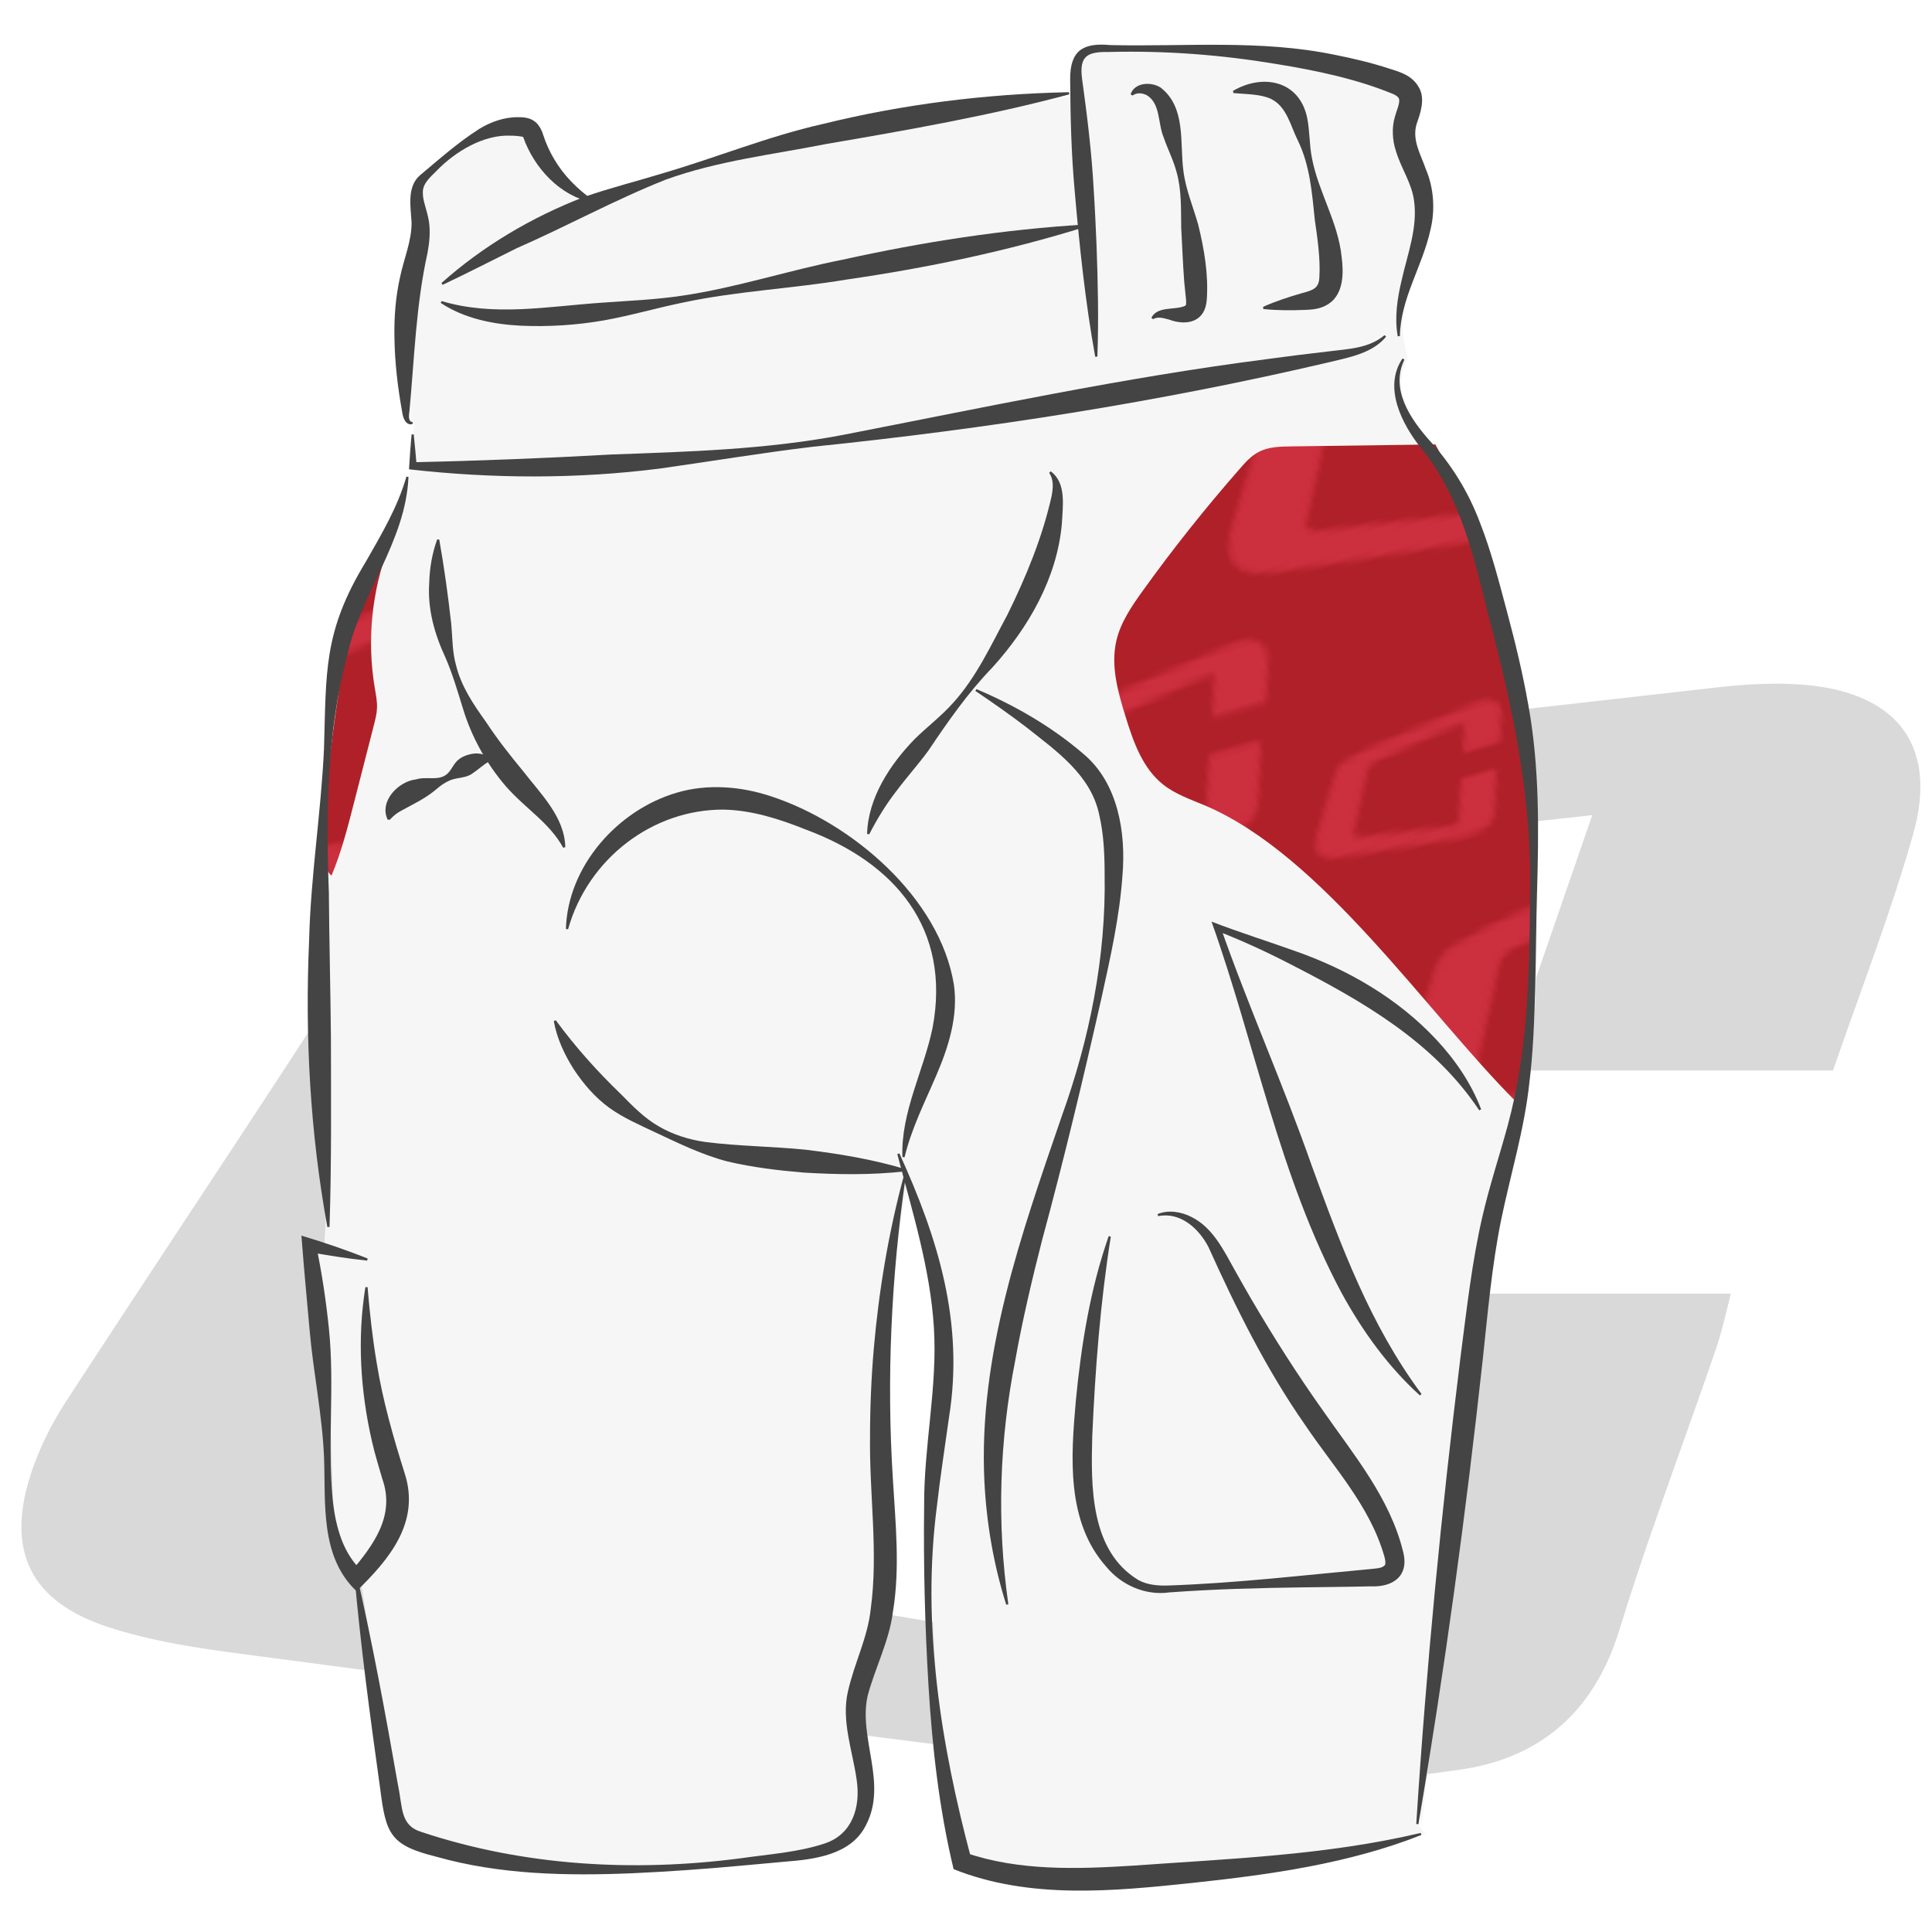 <?xml version="1.0" encoding="UTF-8"?>
<svg id="Livello_1" xmlns="http://www.w3.org/2000/svg" xmlns:xlink="http://www.w3.org/1999/xlink" viewBox="0 0 360 360">
  <defs>
    <pattern id="centauro_dorico" data-name="centauro dorico" x="0" y="0" width="100" height="100" patternTransform="translate(2187.56 -2572.1) rotate(-16.28) scale(1.1)" patternUnits="userSpaceOnUse" viewBox="0 0 100 100">
      <g>
        <rect width="100" height="100" fill="none"/>
        <g>
          <rect x="0" width="100" height="100" fill="#b02028"/>
          <path d="M79.33,18.54h-13.2c1.12-3.24,2.15-6.22,3.38-9.78-2.83.32-5.06.53-7.27.83-8.33,1.13-16.65,2.33-24.99,3.42-1.67.22-2.94.68-3.79,2.26-3.52,6.52-7.11,13.01-10.75,19.64,2.33,1.59,4.96,1.35,7.34,1.8,8.14,1.54,16.33,2.82,24.49,4.22,3.03.52,3.34.37,4.41-2.67,1.34-3.82,2.66-7.64,4.05-11.65h12.55c-.23.88-.39,1.67-.64,2.42-1.24,3.62-2.61,7.2-3.73,10.85-.99,3.24-3.15,5.11-6.37,5.56-2.83.4-5.77.76-8.58.44-12.77-1.49-25.5-3.21-38.25-4.88-1.78-.23-3.59-.5-5.28-1.06-3.1-1.02-4.12-3.11-3.15-6.16.32-1.01.81-2,1.4-2.89,3.92-6.03,7.94-11.99,11.81-18.05,1.05-1.65,2.48-2.69,4.23-3.1,3.73-.88,7.49-1.74,11.28-2.22,12.16-1.52,24.34-2.86,36.51-4.25,1.07-.12,2.17-.17,3.24-.09,3.78.29,5.47,2.51,4.45,6.1-.88,3.09-2.06,6.09-3.14,9.26Z" fill="#cc2f3e"/>
          <path d="M108.14,61.31h-9.58c.81-2.35,1.56-4.52,2.45-7.1-2.05.23-3.67.38-5.28.6-6.05.82-12.09,1.69-18.14,2.48-1.21.16-2.13.5-2.75,1.64-2.55,4.73-5.16,9.44-7.8,14.25,1.69,1.15,3.6.98,5.33,1.31,5.91,1.12,11.85,2.05,17.77,3.06,2.2.38,2.42.27,3.2-1.93.98-2.77,1.93-5.55,2.94-8.45h9.11c-.17.64-.28,1.21-.47,1.75-.9,2.63-1.89,5.22-2.71,7.88-.72,2.35-2.29,3.71-4.62,4.04-2.05.29-4.19.55-6.23.32-9.26-1.08-18.51-2.33-27.76-3.54-1.29-.17-2.6-.36-3.83-.77-2.25-.74-2.99-2.26-2.29-4.47.23-.73.59-1.45,1.01-2.1,2.85-4.37,5.76-8.7,8.57-13.1.76-1.2,1.8-1.95,3.07-2.25,2.71-.64,5.43-1.27,8.19-1.61,8.82-1.1,17.66-2.07,26.5-3.08.78-.09,1.57-.12,2.35-.06,2.74.21,3.97,1.82,3.23,4.43-.64,2.24-1.49,4.42-2.28,6.72Z" fill="#cc2f3e"/>
          <path d="M44.26,78.96h-6.6c.56-1.62,1.07-3.11,1.69-4.89-1.42.16-2.53.26-3.64.41-4.17.57-8.33,1.17-12.49,1.71-.83.11-1.47.34-1.89,1.13-1.76,3.26-3.56,6.5-5.38,9.82,1.17.79,2.48.68,3.67.9,4.07.77,8.16,1.41,12.25,2.11,1.52.26,1.67.19,2.2-1.33.67-1.91,1.33-3.82,2.02-5.82h6.27c-.12.44-.19.83-.32,1.21-.62,1.81-1.3,3.6-1.86,5.43-.5,1.62-1.57,2.56-3.19,2.78-1.42.2-2.89.38-4.29.22-6.38-.74-12.75-1.6-19.12-2.44-.89-.12-1.79-.25-2.64-.53-1.55-.51-2.06-1.56-1.57-3.08.16-.51.41-1,.7-1.45,1.96-3.01,3.97-6,5.9-9.02.53-.82,1.24-1.34,2.12-1.55,1.87-.44,3.74-.87,5.64-1.11,6.08-.76,12.17-1.43,18.26-2.12.54-.06,1.08-.09,1.62-.04,1.89.15,2.73,1.25,2.22,3.05-.44,1.54-1.03,3.05-1.57,4.63Z" fill="#cc2f3e"/>
        </g>
        <path d="M8.14,61.31H-1.44c.81-2.35,1.56-4.52,2.45-7.1-2.05.23-3.67.38-5.28.6-6.05.82-12.09,1.69-18.14,2.48-1.21.16-2.13.5-2.75,1.64-2.55,4.73-5.16,9.44-7.8,14.25,1.69,1.15,3.6.98,5.33,1.31,5.91,1.12,11.85,2.05,17.77,3.06,2.2.38,2.42.27,3.2-1.93.98-2.77,1.93-5.55,2.94-8.45H5.4c-.17.64-.28,1.21-.47,1.75-.9,2.63-1.89,5.22-2.71,7.88-.72,2.35-2.29,3.71-4.62,4.04-2.05.29-4.19.55-6.23.32-9.26-1.08-18.51-2.33-27.76-3.54-1.29-.17-2.6-.36-3.83-.77-2.25-.74-2.99-2.26-2.29-4.47.23-.73.59-1.45,1.01-2.1,2.85-4.37,5.76-8.7,8.57-13.1.76-1.2,1.8-1.95,3.07-2.25,2.71-.64,5.43-1.27,8.19-1.61,8.82-1.1,17.66-2.07,26.5-3.08.78-.09,1.57-.12,2.35-.06,2.74.21,3.97,1.82,3.23,4.43-.64,2.24-1.49,4.42-2.28,6.72Z" fill="#cc2f3e"/>
      </g>
    </pattern>
  </defs>
  <g id="jrtz5Z">
    <g>
      <path d="M342.43,200.73h-63.93c5.42-15.69,10.41-30.14,16.35-47.36-13.71,1.54-24.49,2.54-35.21,4-40.35,5.49-80.65,11.29-121.03,16.57-8.08,1.06-14.22,3.31-18.34,10.95-17.04,31.59-34.44,62.99-52.06,95.1,11.3,7.69,24.02,6.54,35.57,8.72,39.41,7.45,79.07,13.66,118.61,20.43,14.7,2.52,16.16,1.81,21.35-12.91,6.51-18.48,12.87-37.01,19.6-56.4h60.78c-1.12,4.27-1.87,8.07-3.11,11.71-6,17.53-12.62,34.86-18.06,52.55-4.82,15.68-15.25,24.75-30.85,26.93-13.71,1.91-27.95,3.7-41.55,2.12-61.82-7.19-123.52-15.53-185.23-23.64-8.61-1.13-17.37-2.43-25.57-5.13-15.01-4.93-19.96-15.08-15.25-29.85,1.56-4.9,3.94-9.69,6.76-14.01,18.99-29.18,38.43-58.07,57.17-87.41,5.1-7.99,11.99-13.02,20.5-15.02,18.06-4.25,36.26-8.44,54.65-10.74,58.89-7.34,117.88-13.85,176.84-20.56,5.19-.59,10.5-.83,15.7-.43,18.3,1.42,26.48,12.15,21.55,29.54-4.24,14.96-9.96,29.51-15.22,44.83Z" fill="#d9d9d9"/>
      <path d="M241.62,335c-3.79,0-7.53-.18-11.23-.62-51.49-5.99-103.75-12.89-154.28-19.56-10.32-1.36-20.64-2.73-30.97-4.08-8.46-1.11-17.42-2.43-25.8-5.18-15.44-5.07-20.99-15.93-16.05-31.42,1.52-4.75,3.9-9.7,6.9-14.31,7.47-11.48,15.14-23.11,22.55-34.35,11.43-17.34,23.25-35.26,34.62-53.05,5.27-8.25,12.42-13.49,21.26-15.57,19.44-4.57,36.98-8.54,54.78-10.76,47.02-5.86,94.9-11.28,141.19-16.52,11.89-1.34,23.78-2.69,35.66-4.04,5.87-.67,11.08-.81,15.93-.43,9.64.75,16.79,4.1,20.68,9.69,3.74,5.38,4.43,12.79,1.97,21.44-2.94,10.38-6.51,20.34-10.29,30.89-1.63,4.56-3.32,9.28-4.95,14.01l-.29.84h-66.58l16.28-47.15c-3.8.42-7.38.81-10.8,1.17-8.19.88-15.27,1.63-22.42,2.61-15.07,2.05-30.38,4.18-45.19,6.24-24.85,3.45-50.55,7.03-75.85,10.33-7.87,1.03-13.52,3.11-17.4,10.3-12.44,23.06-25.35,46.52-37.83,69.21-4.54,8.26-9.1,16.55-13.68,24.88,7.65,4.83,16.06,5.72,24.21,6.58,3.29.35,6.68.71,9.94,1.32,27.07,5.12,54.71,9.72,81.44,14.18,12.18,2.03,24.77,4.13,37.15,6.25,14.25,2.44,15,1.99,19.96-12.1,4.53-12.85,8.9-25.5,13.54-38.89,2-5.77,4.01-11.59,6.06-17.5l.29-.84h63.29l-.41,1.57c-.36,1.38-.68,2.71-1,4-.66,2.72-1.28,5.29-2.14,7.8-2.08,6.08-4.27,12.24-6.39,18.2-3.99,11.2-8.11,22.79-11.65,34.32-4.97,16.19-15.7,25.54-31.88,27.8-10.43,1.46-20.68,2.74-30.64,2.74ZM330.75,127.4c-3.19,0-6.57.21-10.21.62-11.89,1.35-23.78,2.7-35.66,4.04-46.29,5.24-94.16,10.65-141.17,16.52-17.68,2.21-35.15,6.16-54.52,10.71-8.18,1.93-14.82,6.8-19.73,14.48-11.38,17.81-23.2,35.74-34.64,53.08-7.41,11.24-15.08,22.86-22.54,34.33-2.88,4.42-5.16,9.16-6.61,13.71-4.57,14.34.16,23.59,14.45,28.28,8.17,2.68,17,3.98,25.35,5.07,10.32,1.36,20.65,2.72,30.97,4.08,50.53,6.67,102.77,13.57,154.24,19.56,13.14,1.53,27-.13,41.24-2.11,15.13-2.11,25.17-10.88,29.83-26.06,3.56-11.59,7.69-23.2,11.69-34.42,2.12-5.95,4.31-12.1,6.38-18.17.82-2.4,1.43-4.92,2.08-7.58.2-.81.4-1.63.61-2.48h-58.28c-1.95,5.62-3.87,11.16-5.77,16.66-4.64,13.4-9.01,26.05-13.54,38.91-5.36,15.22-7.27,16.38-22.74,13.73-12.37-2.12-24.96-4.22-37.14-6.25-26.74-4.46-54.4-9.07-81.49-14.19-3.16-.6-6.35-.93-9.74-1.29-8.79-.93-17.88-1.89-26.3-7.62l-.94-.64.55-1c4.76-8.68,9.51-17.31,14.24-25.9,12.48-22.69,25.39-46.15,37.82-69.19,4.37-8.1,10.87-10.5,19.28-11.6,25.29-3.3,50.98-6.87,75.83-10.33,14.81-2.06,30.12-4.19,45.19-6.24,7.19-.98,14.28-1.74,22.49-2.61,4-.43,8.21-.88,12.75-1.39l1.97-.22-16.43,47.58h61.29c1.54-4.46,3.13-8.9,4.67-13.19,3.76-10.51,7.32-20.43,10.24-30.73,2.27-8.02,1.73-14.52-1.62-19.33-3.45-4.95-9.96-7.94-18.83-8.63-1.7-.13-3.44-.2-5.25-.2Z" fill="#fff"/>
    </g>
  </g>
  <g>
    <path d="M285.61,142.27c-1.21-10.41-3.85-20.58-6.47-30.72-2.28-8.78-4.66-17.78-9.95-25.14-2.15-2.99-4.77-5.68-6.47-8.95l-1.12-2.82c-.74-2.63-.7-5.45.71-7.73l-.87-4.24c-.88-9.33,6.59-18.38,4.26-27.46-1.04-4.08-4.03-7.93-3.15-12.05.41-1.94,1.66-3.95.81-5.74-.59-1.24-1.99-1.83-3.28-2.29-17.08-6.06-35.63-6.1-53.75-6.07-1.23,0-2.55.03-3.53.76-1.58,1.16-1.6,3.48-1.45,5.44.06.81.12,1.61.18,2.42l-5.66.98,4.15-1.26c-30.2,4.32-61.29,8.98-89.16,20.61l.39-.48c-4.99-2.12-9.02-6.42-10.82-11.53-.25-.71-.5-1.5-1.12-1.93-.42-.29-.94-.38-1.45-.43-6.54-.61-12.23,4.12-17.09,8.54-.69.63-1.39,1.27-1.81,2.1-1.09,2.11-.1,4.63.14,7,.31,3.02-.63,6-1.31,8.95-2.03,8.86-1.69,18.07-1.34,27.15.02.53.33,1.21.72,1.4l-1.1,13.22c-2.19,8.38-7.71,15.74-10.59,24.01-2.16,6.19-2.81,12.8-3.34,19.34-2.19,27.29-2.48,54.73-.9,82.06l-.83,15.1c-.67-.17-1.34-.33-2.01-.5,2.01,13.94,3.17,28.01,3.48,42.09.15,7,.41,14.78,5.24,19.8,2.22,14.03,4.44,28.05,6.66,42.08.3,1.9.66,3.93,1.99,5.33,1.05,1.1,2.54,1.64,3.99,2.11,21.98,7.05,45.74,5.32,68.65,2.44,4.05-.51,8.46-1.24,11.16-4.29,2.7-3.06,2.89-7.6,2.27-11.63-.61-4.04-1.88-8.05-1.54-12.12.33-3.98,2.17-7.66,3.38-11.47,3.17-9.99,1.94-20.76,1.42-31.23-.89-17.91.42-35.93,3.83-53.54l1.38-.5c3.35,9.88,6.26,19.96,6.39,30.34.09,6.53-.93,13.02-1.65,19.51-2.82,25.36-1.12,51.21,5,75.99,12.19,4.44,25.6,3.41,38.53,2.31,15.22-1.29,30.59-2.61,45.22-6.96h0s0,0,0,0c.6-.18,1.2-.35,1.8-.54l-1.44-1.87.3-2,.45,2.05c.89-7.66,1.79-15.32,2.68-22.99h0c2.66-22.83,5.32-45.66,7.98-68.48.86-7.4,1.73-14.82,3.35-22.09,1.42-6.38,3.43-12.63,4.76-19.03,2.4-11.54,2.6-23.41,2.78-35.2.16-9.96.31-19.95-.84-29.84Z" fill="#f6f6f6"/>
    <g>
      <path d="M72.37,101.98c-3.12,8.31-4.01,17.44-2.54,26.19.21,1.25.47,2.5.42,3.76-.04,1.09-.32,2.16-.59,3.22-1.25,4.89-2.5,9.78-3.76,14.67-1.16,4.52-2.32,9.05-4.14,13.34-1.79-1.63-1.39-4.42-1.33-6.85.36-13.52,2.21-25.02,4.4-37.46,1.09-6.22,3.58-12.52,6.55-18.09" fill="url(#centauro_dorico)"/>
      <path d="M267.03,82.82l-26.5.36c-2.04.03-4.16.08-5.97,1.02-1.4.73-2.48,1.93-3.52,3.12-6.41,7.31-12.47,14.92-18.14,22.82-2.04,2.84-4.07,5.8-4.87,9.21-1.1,4.67.26,9.53,1.68,14.11,1.45,4.71,3.17,9.69,7.04,12.74,2.26,1.79,5.05,2.74,7.71,3.86,21.81,9.2,41.23,38.37,57.94,55.14,1.31-3.03,1.22-8.41,1.75-12.41.8-6.07,1.58-11.87,1.48-18-.15-8.8,2.13-17.57-.22-26.05-1.9-6.86-3.3-16.74-3.71-23.84-.32-5.43-3.9-10.28-3.95-15.71-.09-8.9-6.16-18.49-10.29-26.38" fill="url(#centauro_dorico)"/>
    </g>
    <g>
      <path d="M82.26,52.74c7.74-6.91,16.85-12.28,26.52-16.02,4.89-1.71,9.94-2.96,14.87-4.48,9.9-2.9,19.5-6.84,29.59-9.12,15.04-3.71,30.45-5.62,45.95-5.94,0,0,.06.4.06.4-14.91,3.99-30.09,6.65-45.23,9.24-10.03,1.98-20.3,3.15-29.96,6.65-9.5,3.76-18.45,8.7-27.8,12.79-4.6,2.27-9.11,4.61-13.78,6.81,0,0-.23-.33-.23-.33h0Z" fill="#444"/>
      <path d="M110.37,37.7c-6.03-1.17-10.86-6.43-12.87-12.14-.08-.08.06.01-.14-.08-.53-.11-1.53-.21-2.18-.2-5.01-.24-10.34,2.91-13.9,6.62-1.15,1.16-2.54,2.31-2.49,4-.03,1.5.74,3.12,1.1,5.15.36,2.09.12,4.16-.22,6.04-2.18,9.82-2.45,19.68-3.39,29.68-.07.48-.17,1.24.15,1.67.09.11.13.18.3.11l.25.31c-.11.1-.25.21-.45.22-1.1-.08-1.44-1.36-1.58-2.27-.84-4.58-1.38-9.2-1.45-13.87-.08-3.77.21-7.58,1.04-11.28.73-3.5,2.21-6.83,2.15-10.28-.16-2.76-.9-6.5,1.5-8.66,3.67-3.07,7.07-6.12,11.13-8.71,2.06-1.27,4.65-2.21,7.21-2.17.85-.02,2.03.06,2.9.65.94.54,1.56,1.85,1.78,2.63.53,1.63,1.21,3.13,2.09,4.6,1.74,2.94,4.21,5.46,7.23,7.6l-.16.37h0Z" fill="#444"/>
      <path d="M82.28,56.1c9.78,2.92,19.72,1,29.77.31,5.03-.37,10.14-.56,15.17-1.33,10.07-1.49,19.81-4.73,29.79-6.69,14.94-3.3,30-5.65,45.33-6.56,0,0,.07.39.07.39-14.66,4.57-29.58,7.69-44.72,9.88-10.04,1.68-20.28,2.13-30.24,4.24-4.99,1.01-9.92,2.47-14.98,3.37-5.09.88-10.24,1.21-15.42.98-5.17-.26-10.58-1.34-14.93-4.25,0,0,.17-.36.17-.36h0Z" fill="#444"/>
      <path d="M204.08,66.49c-1.85-10.17-2.94-20.66-3.83-30.94-.63-6.93-.8-13.8-.84-20.78-.03-5.36,2.39-6.85,7.48-6.37,13.94.32,27.92-1.05,41.72,1.79,3.46.68,6.91,1.5,10.28,2.6,2.06.65,4.31,1.26,5.57,3.63,1.12,2.05.2,4.73-.46,6.57-.96,3.06.67,5.61,1.71,8.6,1.47,3.45,1.73,7.56.85,11.16-1.52,6.97-5.57,12.73-5.71,19.88,0,0-.4.04-.4.04-.64-3.49-.07-7.12.74-10.52,1.13-4.97,2.97-9.7,2.31-14.66-.44-3.46-2.39-5.97-3.42-9.44-.63-1.9-.77-4.34-.16-6.28.26-.95.58-1.72.72-2.34.14-.64.09-.93,0-1.12-.07-.17-.35-.46-.93-.74-6.93-2.87-14.49-4.45-21.92-5.65-10.19-1.7-20.55-2.5-30.9-2.24-4.08-.06-5.84.51-5.27,4.96.94,6.82,1.8,13.74,2.17,20.63.18,2.58.43,7.79.53,10.37.25,6.92.42,13.85.16,20.8,0,0-.4.03-.4.03h0Z" fill="#444"/>
      <path d="M77.09,80.94c.21,1.96.39,3.92.55,5.88l-.66-.69c12.02-.25,25.1-.77,37.14-1.45,14.31-.51,28.67-.93,42.79-3.61,26.21-5.1,52.57-10.74,79.07-14.14,3.8-.51,7.59-1,11.4-1.43,3.71-.48,7.64-.53,10.61-3.05,0,0,.29.28.29.28-2.55,3.11-6.89,3.86-10.55,4.75-31.6,7.42-64.02,12.46-96.31,15.77-9.46,1.13-19.03,2.73-28.48,4.06-15.48,1.97-31.22,1.9-46.73.14.14-2.17.28-4.34.48-6.5,0,0,.4,0,.4,0h0Z" fill="#444"/>
      <path d="M210.67,17.57c.72-2.22,3.84-2.4,5.61-1.24,4.76,3.7,3.53,10.29,4.23,15.51.42,3.43,1.82,6.7,2.76,10.03,1.12,4.57,1.92,9.2,1.6,13.93-.26,4.13-3.63,5.02-7.06,3.74-1.07-.27-1.99-.6-2.97-.07l-.3-.26c1.14-2.24,4.43-1.36,6.27-2.22.21-.14.2-.27.2-.39.01-.12.02-.43-.02-.87l-.33-3.26c-.25-3.35-.38-6.75-.56-10.12-.05-3.42.08-6.93-.85-10.24-.57-2.22-1.67-4.31-2.41-6.49-1.12-2.61-.55-6.29-3.16-7.89-.78-.36-1.73-.57-2.66.07,0,0-.34-.22-.34-.22h0Z" fill="#444"/>
      <path d="M229.74,16.94c5.52-3.25,12.31-1.97,13.81,4.91.54,2.61.4,5.11.92,7.66,1.21,6.29,4.86,11.87,5.52,18.34.39,2.93.43,6.93-2.47,8.81-1.68,1.05-3.23,1.02-4.45,1.09-2.53.09-5.07.11-7.66-.17l-.06-.4c2.37-1.07,4.79-1.84,7.22-2.55,2.21-.58,3.22-.95,3.28-3.05.2-3.26-.36-7.27-.85-10.57-.52-5.01-.9-10.13-3.12-14.74-1.45-2.87-2.08-6.43-5.11-7.87-2.04-.91-4.6-.83-6.94-1.06,0,0-.08-.39-.08-.39h0Z" fill="#444"/>
      <path d="M76.12,88.87c-.51,12.05-9,21.82-11.44,33.39-3.8,14.13-3.94,29.49-3.4,44.09.06,8.59.3,18.1.38,26.65.02,11.88.13,23.72-.26,35.62,0,0-.4.03-.4.03-3.22-17.63-4.19-35.59-3.4-53.46.29-11.92,2.22-23.74,2.77-35.63.44-14.44-.15-21.83,7.79-34.88,2.95-5.17,5.92-10.14,7.57-15.87,0,0,.4.06.4.06h0Z" fill="#444"/>
      <path d="M68.44,234.9c-3.75-.39-7.45-.99-11.15-1.66,0,0,1.57-1.42,1.57-1.42,1.09,5.21,1.89,10.48,2.43,15.77,1.09,10.54-.3,21.32.7,31.83.27,2.6.78,5.17,1.68,7.53.88,2.29,2.2,4.37,3.98,5.99,0,0-2.37.06-2.37.06,4.29-5.06,8.41-10.54,5.96-17.42-.61-2.15-1.38-4.56-1.91-6.91-2.18-9.43-2.79-19.3-1.24-28.84,0,0,.4.02.4.02.4,4.77.92,9.47,1.7,14.11,1.15,7.08,3.03,13.63,5.19,20.49,3.01,9.17-2.84,16.1-8.95,22.04-6.83-6.46-5.73-16.42-6.05-24.94-.33-7.92-1.99-15.75-2.68-23.61-.39-4.43-1.05-11.36-1.38-15.76,0,0-.16-1.94-.16-1.94,4.17,1.25,8.31,2.65,12.35,4.27,0,0-.1.39-.1.39h0Z" fill="#444"/>
      <path d="M66.38,293.01c3.02,13.09,5.49,26.55,7.81,39.78.85,3.98.36,7.36,4.31,8.56,19.06,6.35,39.6,7.51,59.47,4.92,5.18-.75,10.81-1.12,15.71-2.77,5.13-1.7,6.69-6.72,5.96-11.76-.7-5.24-2.93-11.07-1.64-16.56,1.25-5.49,3.68-9.96,4.26-15.46,1.42-10.5-.29-21.33-.14-32.01,0-5.45.23-10.89.69-16.32.94-10.84,2.74-21.6,5.54-32.06l.39.08c-2.68,18.68-3.56,37.46-2.36,56.26.48,8.04,1.36,16.6,0,24.68-.65,5.34-3.39,10.62-4.7,15.62-1.79,7.89,3.79,16.34-.34,24.16-2.77,5.55-9.73,6.36-15.14,6.77,0,0-8.08.74-8.08.74-6.69.61-13.53,1.11-20.26,1.41-12.23.51-24.73.28-36.59-3.09-8.55-2.12-9.36-4.21-10.42-12.62-1.86-13.31-3.69-26.86-4.85-40.24,0,0,.4-.06.4-.06h0Z" fill="#444"/>
      <path d="M103.56,190.11c3.72,5.05,7.69,9.48,12.15,13.78,2.12,2.15,4.32,4.43,7.02,5.98,2.68,1.57,5.7,2.5,8.75,2.93,6.1.78,12.48.81,18.61,1.43,6.25.76,12.48,1.78,18.63,3.63,0,0-.04.4-.04.4-6.39.72-12.7.61-18.98.23-4.71-.4-9.5-.97-14.15-2.07-4.68-1.21-9.11-3.39-13.43-5.41-2.87-1.37-5.91-2.66-8.58-4.58-2.66-1.93-4.82-4.46-6.63-7.19-1.75-2.76-3.14-5.76-3.72-8.97l.37-.16h0Z" fill="#444"/>
      <path d="M168.15,215.61c-.31-8.39,4-16.15,5.63-24.14,3.45-18.38-6.95-30.71-23.62-36.89-4.91-1.97-10.07-3.62-15.33-3.72-13.13-.08-25.27,9.07-28.98,22.3,0,0-.4-.06-.4-.06.32-11.65,9.6-22.17,20.68-25.4,5.68-1.69,11.93-1.18,17.47.66,15.07,4.9,31.5,18.89,34.14,35.09.85,5.79-1,11.66-3.24,16.85-2.2,5.15-4.65,9.94-5.95,15.34l-.4-.04h0Z" fill="#444"/>
      <path d="M81.85,100.55c.94,5.31,1.63,10.32,2.22,15.61.25,2.58.19,5.31.92,7.85.95,3.87,3.22,7.24,5.51,10.43,2.12,3.23,4.53,6.3,6.99,9.27,3.21,4.17,7.73,8.51,7.84,14.15,0,0-.39.1-.39.1-2.59-4.72-6.99-7.22-10.72-11.49-3.57-4.17-6.34-9.11-7.93-14.36-1.02-3.27-1.94-6.48-3.29-9.59-2.04-4.37-3.36-9.07-3.02-13.93.07-2.75.55-5.49,1.48-8.08,0,0,.4.03.4.03h0Z" fill="#444"/>
      <path d="M91.28,141.8c-1.48.86-2,1.49-3.21,2.29-1.16.92-2.85.75-4.19,1.3-.93.39-1.76.96-2.56,1.66-2.08,1.77-4.3,2.77-6.57,4.02-.7.38-1.35.83-2.12,1.68l-.4-.03c-1.64-3.45,2.07-7.17,5.34-7.5,1.84-.59,4.1.34,5.66-.94.74-.57,1.14-1.64,1.84-2.39.74-.8,1.79-1.21,2.88-1.42,1.13-.22,2.56,0,3.41.94l-.08.39h0Z" fill="#444"/>
      <path d="M161.57,155.37c.19-6.76,4.32-12.97,8.86-17.65,2.35-2.31,4.98-4.29,7.14-6.72,4.37-4.8,7.09-10.79,10.14-16.44,3.49-7.09,6.51-14.39,8.24-22.11.27-1.49.44-3.01-.45-4.34l.27-.29c3.01,2.17,2.24,6.59,2.09,9.81-.91,10.11-6.22,19.31-12.91,26.71-4.6,4.75-8.33,10.13-11.99,15.57-1.89,2.58-4.02,4.93-5.92,7.48-1.94,2.49-3.56,5.14-5.08,8.08,0,0-.39-.09-.39-.09h0Z" fill="#444"/>
      <path d="M181.93,128.4c7.2,3.05,14.05,7,20.01,12.13,6.41,5.41,7.88,14.66,7.22,22.53-.54,7.83-2.28,15.45-3.94,23-3.34,14.84-7.04,30.27-11.03,44.98-1.84,7.16-3.71,15.11-5,22.37-2.97,15.03-3.48,30.3-1.3,45.52,0,0-.39.09-.39.09-2.34-7.39-3.68-15.14-4.07-22.96-1.16-23.53,6.88-46.12,14.4-68.03,5.2-14.43,8.28-29.75,8-45.08,0-3.78-.17-7.5-.98-11.01-1.51-7.51-7.99-11.98-13.71-16.51-3.04-2.32-6.18-4.52-9.39-6.68l.19-.35h0Z" fill="#444"/>
      <path d="M167.58,214.9c7.25,15.92,12.09,31.61,9.25,49.23-.77,5.55-1.62,10.98-2.25,16.51-2.87,22.11.72,44.49,6.43,65.84,0,0-1.15-1.27-1.15-1.27,9.95,3.45,20.87,3.08,31.35,2.42,17.93-1.29,35.95-1.93,53.52-6.09,0,0,.12.38.12.38-13.52,5.35-28.16,7.38-42.52,8.92-14.75,1.55-30.38,3.14-44.64-2.55-2.7-11.24-3.99-22.77-4.68-34.24-.67-11.18-.95-22.34-.81-33.55-.06-11.07,2.51-22.12,1.82-33.09-.68-11.06-4.03-21.65-6.82-32.36,0,0,.38-.13.38-.13h0Z" fill="#444"/>
      <path d="M261.69,67.01c-2.66,5.52,1.08,11.01,4.72,15.11,4.03,4.38,7.24,9.62,9.33,15.19,2.19,5.56,3.62,11.28,5.13,16.9,1.51,5.64,2.89,11.35,3.91,17.16,2.11,11.6,1.96,23.43,1.61,35.16-.3,10.34-.11,24.91-1.4,35.08-.92,8.79-3.53,17.21-5.29,25.77-1.72,8.53-2.47,17.15-3.4,25.84-3.17,29.01-7.11,57.9-12,86.7,0,0-.4-.05-.4-.05,1.86-29.15,4.67-58.18,8.26-87.14,1.14-8.68,2.09-17.52,4.08-26.11,1.32-5.72,3.17-11.27,4.7-16.9,3.82-14.04,4.09-28.67,4.15-43.21.4-17.63-3.16-34.55-7.65-51.42-2.77-11.12-5.24-22.59-12.7-31.65-3.51-4.43-7.05-11.26-3.4-16.65,0,0,.34.21.34.21h0Z" fill="#444"/>
      <path d="M206.98,230.44c-1.96,12.33-2.9,24.65-3.45,37.07-.26,9.42-.42,21.45,8.59,26.91,1.7.92,3.66,1.09,5.72,1.01,12.46-.43,24.9-1.9,37.32-3.04,1.27-.16,2.31-.09,2.92-.78.15-.45.03-1.02-.14-1.63-2.66-9.38-9.49-16.62-14.88-24.65-7.17-10.3-12.77-21.63-17.9-33-1.79-3.43-5.23-6.55-9.35-5.72,0,0-.12-.38-.12-.38,2.03-.84,4.43-.45,6.37.56,3.98,1.99,6.02,6.3,8.05,9.93,1,1.81,2.04,3.6,3.07,5.39,4.18,7.13,8.61,14.09,13.38,20.8,5.67,8.15,12.44,16.23,14.88,26.19,1.21,4.62-1.95,6.7-6.1,6.49-4.16.11-8.32.12-12.49.19-8.33.11-16.63.33-24.95.94-4.44.63-8.95-1.34-11.77-4.79-7.49-8.41-6.58-20.49-5.67-30.87,1-10.4,2.67-20.85,6.13-30.73,0,0,.39.1.39.1h0Z" fill="#444"/>
      <path d="M275.63,206.89c-8.49-12.79-21.84-20.39-35.19-27.23-4.5-2.33-9.13-4.45-13.87-6.29l.81-.78c5.22,14.95,11.75,29.48,17.06,44.66,5.44,14.89,10.88,29.66,20.44,42.5,0,0-.3.27-.3.27-5.97-5.4-10.77-12.09-14.64-19.18-11.59-21.73-16-46.12-24.19-69.11,5.18,2,10.47,3.65,15.74,5.54,9.73,3.42,19.02,8.81,26.12,16.42,3.56,3.8,6.55,8.2,8.38,13.02l-.35.18h0Z" fill="#444"/>
    </g>
  </g>
</svg>